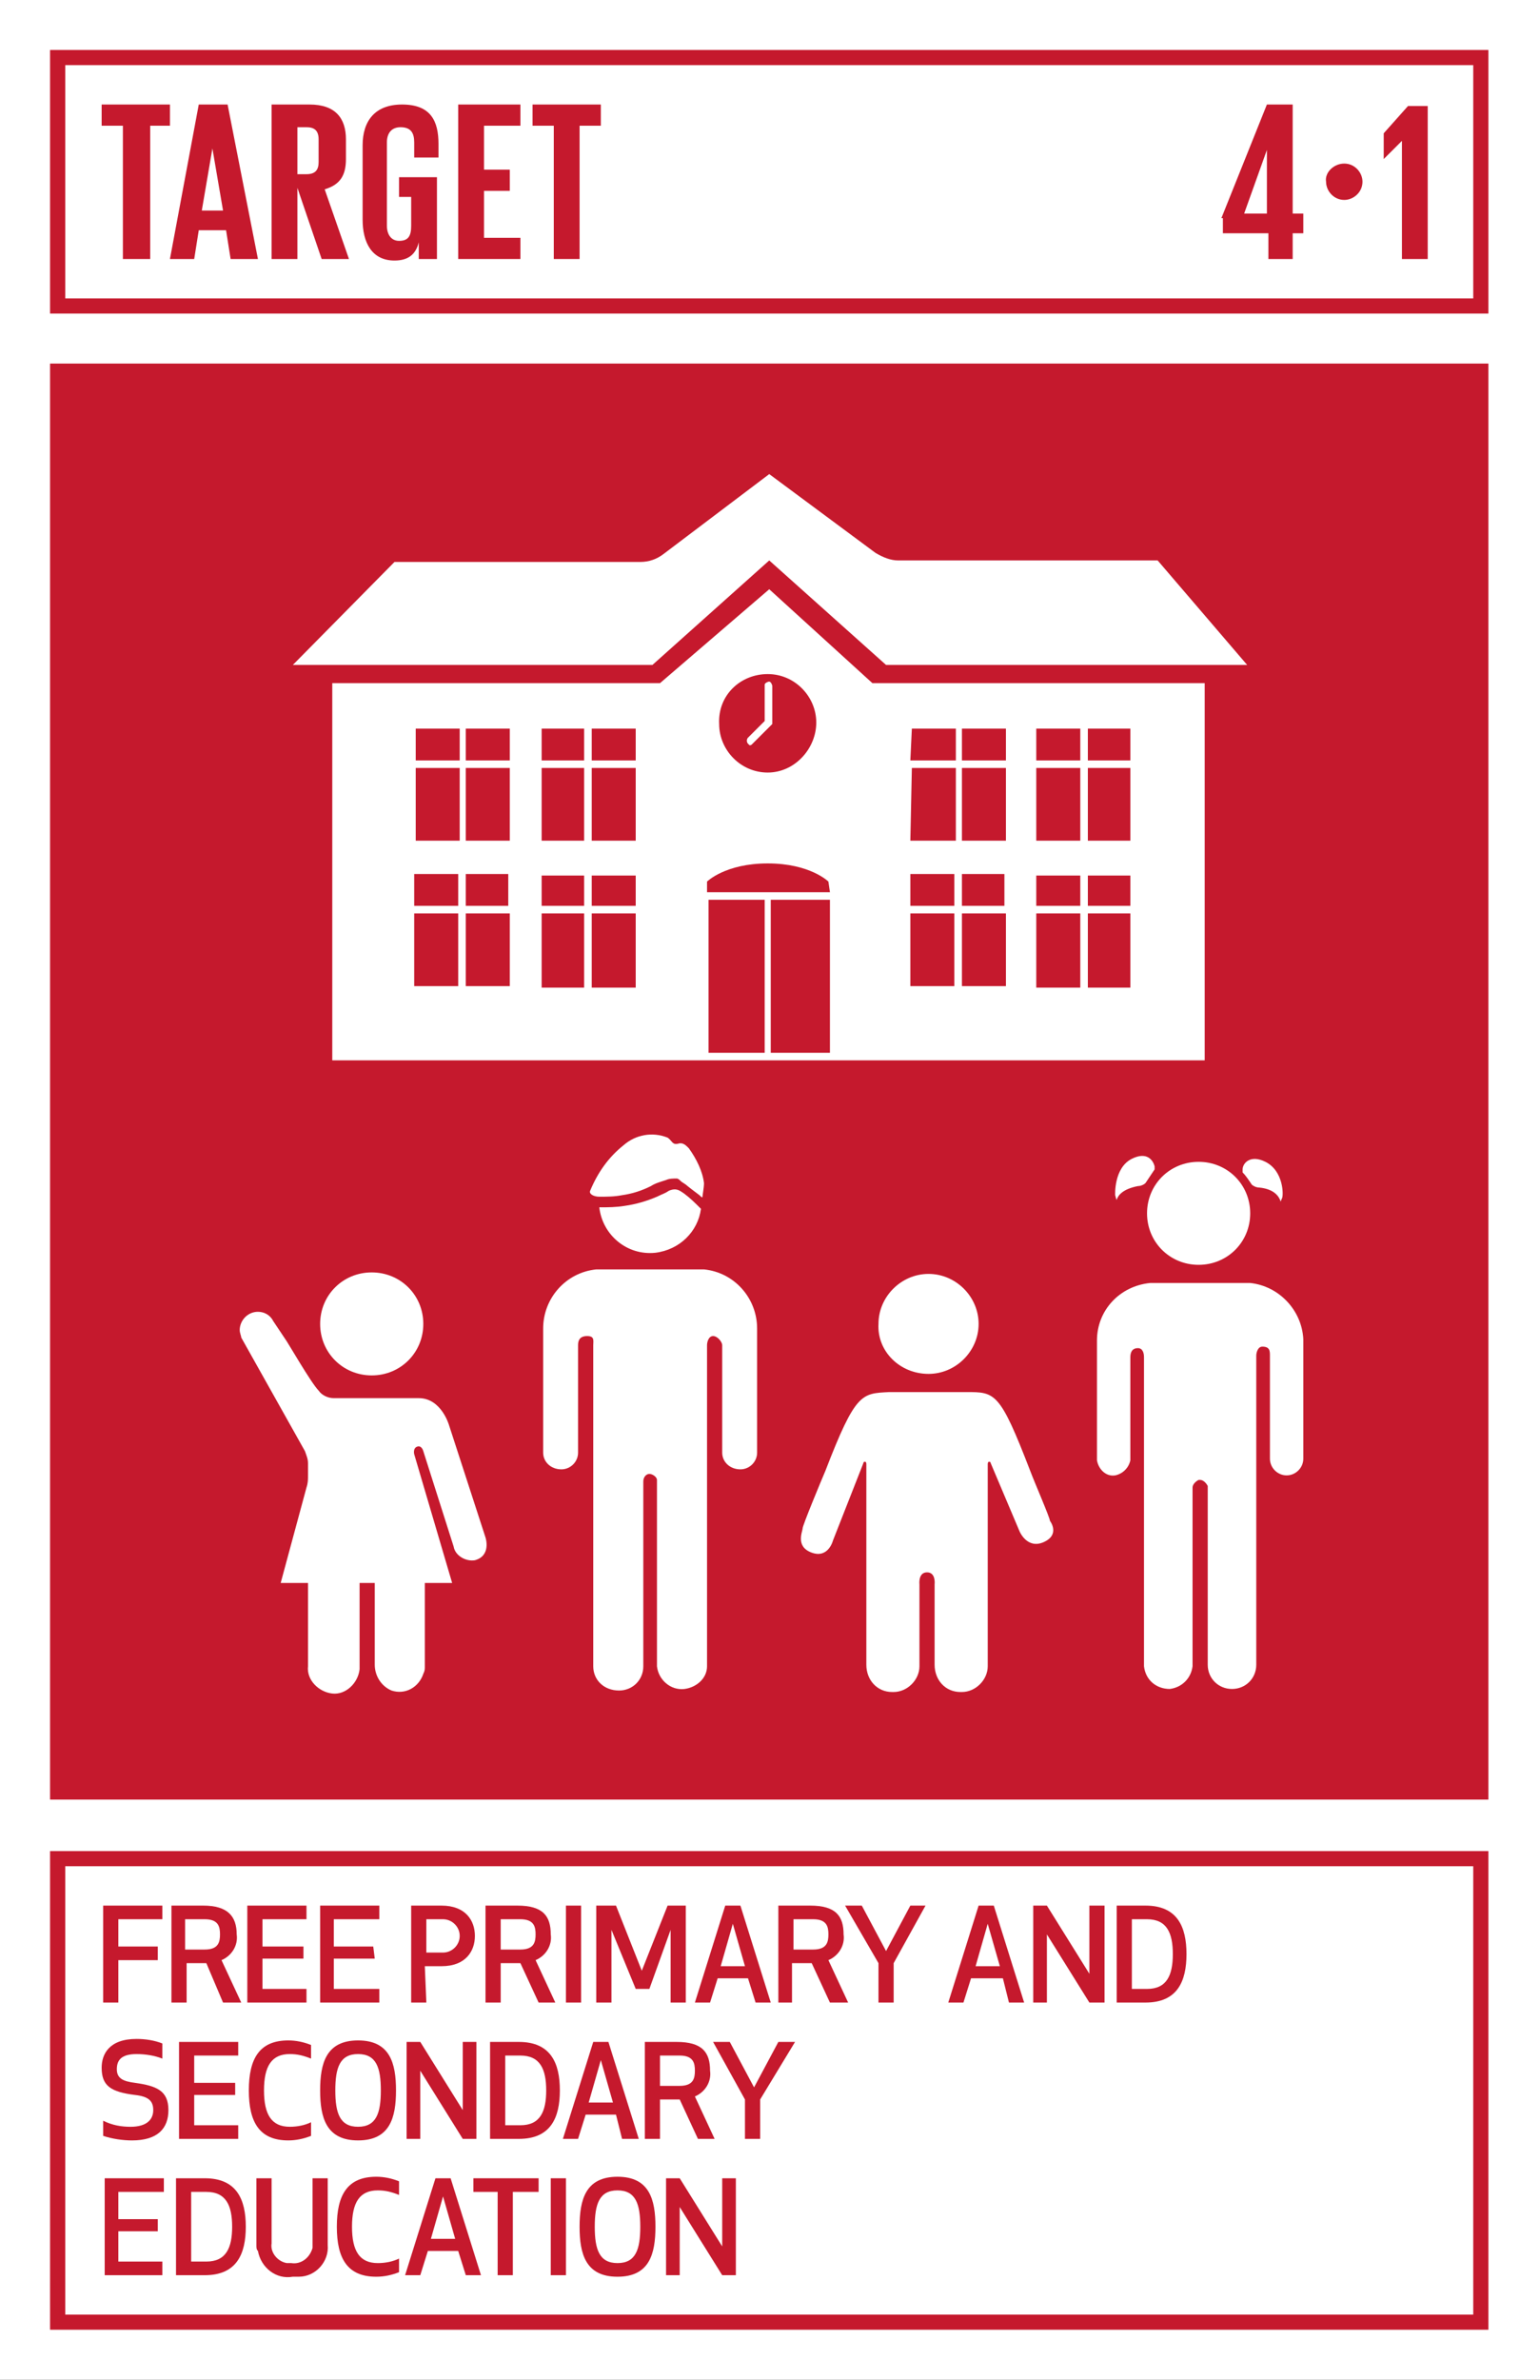<svg width="112" height="173" viewBox="0 0 112 173" fill="none" xmlns="http://www.w3.org/2000/svg">
<rect x="0" y="0" width="112" height="173" fill="#333333" stroke="none"/>
<g clip-path="url(#clip0_2355_22615)">
<path d="M112 0H0V173H112V0Z" fill="white"/>
<path d="M11.476 142.496H8.607V145.579H7.503V138.531H11.807V139.522H8.607V141.505H11.476V142.496Z" fill="#C5192D"/>
<path d="M13.462 145.579H12.469V138.531H14.786C16.552 138.531 17.214 139.302 17.214 140.624C17.324 141.394 16.883 142.165 16.11 142.496L17.545 145.579H16.221L15.007 142.716H13.572V145.579H13.462ZM13.462 141.725H14.896C15.89 141.725 16 141.174 16 140.624C16 140.073 15.89 139.522 14.896 139.522H13.462V141.725Z" fill="#C5192D"/>
<path d="M22.069 142.385H19.09V144.588H22.29V145.579H17.986V138.531H22.29V139.522H19.09V141.505H22.069V142.385Z" fill="#C5192D"/>
<path d="M27.255 142.385H24.276V144.588H27.586V145.579H23.283V138.531H27.586V139.522H24.276V141.505H27.145L27.255 142.385Z" fill="#C5192D"/>
<path d="M31.007 145.579H29.903V138.531H32.11C33.876 138.531 34.538 139.632 34.538 140.734C34.538 141.835 33.876 142.936 32.11 142.936H30.896L31.007 145.579ZM31.007 141.945H32.221C32.883 141.945 33.434 141.394 33.434 140.734C33.434 140.073 32.883 139.522 32.221 139.522H31.007V141.945Z" fill="#C5192D"/>
<path d="M36.414 145.579H35.31V138.531H37.627C39.503 138.531 40.055 139.302 40.055 140.624C40.166 141.394 39.724 142.165 38.952 142.496L40.386 145.579H39.172L37.848 142.716H36.414V145.579ZM36.414 141.725H37.848C38.841 141.725 38.952 141.174 38.952 140.624C38.952 140.073 38.841 139.522 37.848 139.522H36.414V141.725Z" fill="#C5192D"/>
<path d="M41.159 145.579V138.531H42.262V145.579H41.159Z" fill="#C5192D"/>
<path d="M47.227 144.588H46.234L44.469 140.293V145.579H43.365V138.531H44.8L46.676 143.266L48.552 138.531H49.876V145.579H48.772V140.293L47.227 144.588Z" fill="#C5192D"/>
<path d="M54.4 143.817H52.193L51.641 145.579H50.538L52.745 138.531H53.848L56.055 145.579H54.952L54.4 143.817ZM53.297 139.853L52.414 142.936H54.179L53.297 139.853Z" fill="#C5192D"/>
<path d="M57.71 145.579H56.607V138.531H58.924C60.8 138.531 61.352 139.302 61.352 140.624C61.462 141.394 61.021 142.165 60.248 142.496L61.683 145.579H60.358L59.034 142.716H57.6V145.579H57.71ZM57.71 141.725H59.145C60.138 141.725 60.248 141.174 60.248 140.624C60.248 140.073 60.138 139.522 59.145 139.522H57.71V141.725Z" fill="#C5192D"/>
<path d="M64.993 142.716V145.579H63.89V142.716L61.462 138.531H62.676L64.441 141.835L66.207 138.531H67.31L64.993 142.716Z" fill="#C5192D"/>
<path d="M72.938 143.817H70.621L70.069 145.579H68.966L71.172 138.531H72.276L74.483 145.579H73.379L72.938 143.817ZM71.834 139.853L70.952 142.936H72.717L71.834 139.853Z" fill="#C5192D"/>
<path d="M79.228 145.579L76.138 140.624V145.579H75.145V138.531H76.138L79.228 143.487V138.531H80.331V145.579H79.228Z" fill="#C5192D"/>
<path d="M81.214 145.579V138.531H83.31C85.627 138.531 86.29 140.073 86.29 142.055C86.29 144.037 85.627 145.579 83.31 145.579H81.214ZM82.317 144.588H83.421C84.855 144.588 85.296 143.597 85.296 142.055C85.296 140.513 84.855 139.522 83.421 139.522H82.317V144.588Z" fill="#C5192D"/>
<path d="M12.248 153.398C12.248 154.72 11.476 155.601 9.6 155.601C8.938 155.601 8.165 155.491 7.503 155.27V154.169C8.165 154.5 8.828 154.61 9.49 154.61C10.703 154.61 11.145 154.059 11.145 153.398C11.145 152.738 10.814 152.407 9.821 152.297C8.055 152.077 7.393 151.636 7.393 150.315C7.393 149.324 7.945 148.223 9.931 148.223C10.593 148.223 11.255 148.333 11.807 148.553V149.654C11.255 149.434 10.593 149.324 9.931 149.324C8.828 149.324 8.497 149.764 8.497 150.425C8.497 151.086 8.938 151.306 9.821 151.416C11.366 151.636 12.248 151.967 12.248 153.398Z" fill="#C5192D"/>
<path d="M17.103 152.296H14.124V154.498H17.324V155.489H13.021V148.441H17.324V149.432H14.124V151.415H17.103V152.296Z" fill="#C5192D"/>
<path d="M20.965 148.332C21.517 148.332 22.069 148.442 22.621 148.662V149.653C22.069 149.433 21.628 149.323 21.076 149.323C19.752 149.323 19.2 150.204 19.2 151.966C19.2 153.728 19.752 154.609 21.076 154.609C21.628 154.609 22.179 154.499 22.621 154.279V155.27C22.069 155.49 21.517 155.6 20.965 155.6C18.869 155.6 18.097 154.279 18.097 151.966C18.097 149.653 18.869 148.332 20.965 148.332Z" fill="#C5192D"/>
<path d="M23.283 151.966C23.283 149.984 23.724 148.332 26.041 148.332C28.359 148.332 28.8 149.984 28.8 151.966C28.8 153.948 28.359 155.6 26.041 155.6C23.724 155.6 23.283 153.948 23.283 151.966ZM24.386 151.966C24.386 153.618 24.717 154.609 26.041 154.609C27.366 154.609 27.697 153.618 27.697 151.966C27.697 150.314 27.366 149.323 26.041 149.323C24.717 149.323 24.386 150.314 24.386 151.966Z" fill="#C5192D"/>
<path d="M33.655 155.489L30.566 150.534V155.489H29.572V148.441H30.566L33.655 153.397V148.441H34.648V155.489H33.655Z" fill="#C5192D"/>
<path d="M35.641 155.489V148.441H37.738C40.055 148.441 40.717 149.983 40.717 151.965C40.717 153.947 40.055 155.489 37.738 155.489H35.641ZM36.745 154.498H37.848C39.283 154.498 39.724 153.507 39.724 151.965C39.724 150.424 39.283 149.432 37.848 149.432H36.745V154.498Z" fill="#C5192D"/>
<path d="M44.8 153.727H42.593L42.041 155.489H40.938L43.145 148.441H44.248L46.455 155.489H45.241L44.8 153.727ZM43.697 149.763L42.814 152.846H44.579L43.697 149.763Z" fill="#C5192D"/>
<path d="M48 155.489H46.897V148.441H49.214C51.09 148.441 51.641 149.212 51.641 150.534C51.752 151.305 51.31 152.075 50.538 152.406L51.972 155.489H50.759L49.434 152.626H48V155.489ZM48 151.635H49.434C50.428 151.635 50.538 151.084 50.538 150.534C50.538 149.983 50.428 149.432 49.434 149.432H48V151.635Z" fill="#C5192D"/>
<path d="M55.283 152.626V155.489H54.179V152.626L51.862 148.441H53.076L54.841 151.745L56.607 148.441H57.821L55.283 152.626Z" fill="#C5192D"/>
<path d="M11.586 162.206H8.607V164.408H11.807V165.399H7.614V158.352H11.917V159.343H8.607V161.325H11.476V162.206H11.586Z" fill="#C5192D"/>
<path d="M12.8 165.399V158.352H14.896C17.214 158.352 17.876 159.893 17.876 161.875C17.876 163.858 17.214 165.399 14.896 165.399H12.8ZM13.903 164.408H15.007C16.441 164.408 16.883 163.417 16.883 161.875C16.883 160.334 16.441 159.343 15.007 159.343H13.903V164.408Z" fill="#C5192D"/>
<path d="M18.648 163.197V158.352H19.752V163.087C19.641 163.747 20.193 164.408 20.855 164.518C20.965 164.518 21.076 164.518 21.186 164.518C21.848 164.628 22.51 164.188 22.731 163.417C22.731 163.307 22.731 163.197 22.731 163.087V158.352H23.834V163.197C23.945 164.408 22.952 165.509 21.738 165.509C21.517 165.509 21.407 165.509 21.297 165.509C20.083 165.73 18.979 164.849 18.759 163.637C18.648 163.527 18.648 163.417 18.648 163.197Z" fill="#C5192D"/>
<path d="M27.365 158.242C27.917 158.242 28.469 158.352 29.021 158.573V159.564C28.469 159.343 28.027 159.233 27.476 159.233C26.152 159.233 25.6 160.114 25.6 161.876C25.6 163.638 26.152 164.519 27.476 164.519C28.027 164.519 28.579 164.409 29.021 164.189V165.18C28.469 165.4 27.917 165.51 27.365 165.51C25.269 165.51 24.497 164.189 24.497 161.876C24.497 159.564 25.269 158.242 27.365 158.242Z" fill="#C5192D"/>
<path d="M33.324 163.637H31.117L30.566 165.399H29.462L31.669 158.352H32.772L34.979 165.399H33.876L33.324 163.637ZM32.221 159.673L31.338 162.756H33.103L32.221 159.673Z" fill="#C5192D"/>
<path d="M37.297 159.343V165.399H36.193V159.343H34.428V158.352H39.172V159.343H37.297Z" fill="#C5192D"/>
<path d="M40.055 165.399V158.352H41.159V165.399H40.055Z" fill="#C5192D"/>
<path d="M42.152 161.876C42.152 159.894 42.593 158.242 44.91 158.242C47.228 158.242 47.669 159.894 47.669 161.876C47.669 163.858 47.228 165.51 44.91 165.51C42.593 165.51 42.152 163.858 42.152 161.876ZM43.255 161.876C43.255 163.528 43.586 164.519 44.91 164.519C46.234 164.519 46.566 163.528 46.566 161.876C46.566 160.224 46.234 159.233 44.91 159.233C43.586 159.233 43.255 160.224 43.255 161.876Z" fill="#C5192D"/>
<path d="M52.524 165.399L49.434 160.444V165.399H48.441V158.352H49.434L52.524 163.307V158.352H53.517V165.399H52.524Z" fill="#C5192D"/>
<path d="M108.248 26.43H3.641V130.824H108.248V26.43Z" fill="#C5192D"/>
<path d="M108.359 22.794H3.641V3.633H108.248V22.794H108.359ZM4.745 21.693H107.145V4.734H4.745V21.693Z" fill="#C5192D"/>
<path d="M7.393 7.598H12.359V9.139H10.924V18.83H8.938V9.139H7.393V7.598Z" fill="#C5192D"/>
<path d="M12.359 18.83L14.455 7.598H16.552L18.759 18.83H16.772L16.441 16.738H14.455L14.124 18.83H12.359ZM14.676 15.306H16.221L15.448 10.791L14.676 15.306Z" fill="#C5192D"/>
<path d="M21.628 13.654V18.83H19.752V7.598H22.51C24.386 7.598 25.159 8.589 25.159 10.13V11.562C25.159 12.773 24.717 13.434 23.614 13.764L25.379 18.83H23.393L21.628 13.654ZM21.628 9.139V12.663H22.29C22.952 12.663 23.172 12.333 23.172 11.782V10.13C23.172 9.47 22.841 9.249 22.29 9.249H21.628V9.139Z" fill="#C5192D"/>
<path d="M29.131 12.883H31.779V18.83H30.455V17.619C30.235 18.5 29.683 18.94 28.69 18.94C27.035 18.94 26.372 17.619 26.372 15.967V10.571C26.372 8.809 27.255 7.598 29.241 7.598C31.338 7.598 31.89 8.809 31.89 10.461V11.452H30.124V10.351C30.124 9.69 29.904 9.249 29.131 9.249C28.469 9.249 28.138 9.69 28.138 10.351V16.407C28.138 17.068 28.469 17.509 29.021 17.509C29.683 17.509 29.904 17.178 29.904 16.407V14.315H29.021V12.883H29.131Z" fill="#C5192D"/>
<path d="M33.324 7.598H37.848V9.139H35.2V12.333H37.076V13.874H35.2V17.288H37.848V18.83H33.324V7.598Z" fill="#C5192D"/>
<path d="M38.731 7.598H43.697V9.139H42.152V18.83H40.276V9.139H38.731V7.598Z" fill="#C5192D"/>
<path d="M88.828 15.857L92.138 7.598H94.014V15.526H94.786V16.958H94.014V18.83H92.248V16.958H88.938V15.857H88.828ZM90.483 15.526H92.138V10.901L90.483 15.526Z" fill="#C5192D"/>
<path d="M97.766 11.891C98.538 11.891 99.09 12.551 99.09 13.212C99.09 13.983 98.428 14.534 97.766 14.534C96.993 14.534 96.441 13.873 96.441 13.212C96.331 12.551 96.993 11.891 97.766 11.891Z" fill="#C5192D"/>
<path d="M103.834 7.598V18.83H101.959V10.241L100.634 11.562V9.69L102.4 7.708H103.834V7.598Z" fill="#C5192D"/>
<path d="M108.359 169.365H3.641V134.566H108.248V169.365H108.359ZM4.745 168.263H107.145V135.668H4.745V168.263Z" fill="#C5192D"/>
<path d="M63.448 49.663L55.945 42.836L48 49.663H24.166V77.084H87.614V49.663H63.448ZM39.393 55.83H42.483V61.116H39.393V55.83ZM30.235 52.967H33.434V55.28H30.235V52.967ZM30.235 55.83H33.434V61.116H30.235V55.83ZM37.076 71.688H33.876V66.402H37.076V71.688ZM37.076 65.851H33.876V63.539H33.324V65.851H30.124V66.402H33.324V71.688H30.124V63.539H36.965V65.851H37.076ZM37.076 61.116H33.876V55.83H37.076V61.116ZM37.076 55.28H33.876V52.967H37.076V55.28ZM42.483 71.798H39.393V66.402H42.483V71.798ZM46.234 71.798H43.035V66.402H46.234V71.798ZM46.234 65.851H43.035V63.649H42.483V65.851H39.393V63.649H46.234V65.851ZM46.234 61.116H43.035V55.83H46.234V61.116ZM46.234 55.28H43.035V52.967H42.483V55.28H39.393V52.967H46.234V55.28ZM55.834 49.003C57.821 49.003 59.365 50.654 59.365 52.527C59.365 54.399 57.821 56.161 55.834 56.161C53.848 56.161 52.303 54.509 52.303 52.637C52.193 50.544 53.848 49.003 55.834 49.003C55.834 48.893 55.834 48.893 55.834 49.003ZM55.614 76.533H51.531V65.411H55.614V76.533ZM60.359 76.533H56.055V65.411H60.359V76.533ZM60.359 64.86H51.421V64.089C51.421 64.089 52.745 62.768 55.834 62.768C58.924 62.768 60.248 64.089 60.248 64.089L60.359 64.86ZM75.365 55.83H78.566V61.116H75.365V55.83ZM66.317 52.967H69.517V55.28H66.207L66.317 52.967ZM66.317 55.83H69.517V61.116H66.207L66.317 55.83ZM69.407 71.688H66.207V66.402H69.407V71.688ZM73.159 71.688H69.959V66.402H73.159V71.688ZM73.159 65.851H69.959V63.539H69.407V65.851H66.207V63.539H73.048V65.851H73.159ZM73.159 61.116H69.959V55.83H73.159V61.116ZM73.159 55.28H69.959V52.967H73.159V55.28ZM78.566 71.798H75.365V66.402H78.566V71.798ZM82.207 71.798H79.117V66.402H82.207V71.798ZM82.207 65.851H79.117V63.649H78.566V65.851H75.365V63.649H82.207V65.851ZM82.207 61.116H79.117V55.83H82.207V61.116ZM82.207 55.28H79.117V52.967H78.566V55.28H75.365V52.967H82.207V55.28Z" fill="white"/>
<path d="M54.51 54.176C54.621 54.176 54.621 54.176 54.731 54.066L56.165 52.634V49.881C56.165 49.771 56.055 49.551 55.945 49.551C55.834 49.551 55.614 49.661 55.614 49.771V49.881V52.414L54.4 53.625C54.29 53.735 54.29 53.956 54.4 54.066L54.51 54.176Z" fill="white"/>
<path d="M55.945 40.742L64.441 48.34H90.703L84.193 40.742H65.324C64.772 40.742 64.221 40.522 63.669 40.191L55.945 34.465L48.221 40.301C47.779 40.632 47.227 40.852 46.566 40.852H28.69L21.297 48.34H47.448L55.945 40.742Z" fill="white"/>
<path d="M32.662 103.622C32.662 103.622 32.11 101.64 30.455 101.64H28.8H24.276C23.834 101.64 23.393 101.42 23.172 101.09C22.621 100.539 20.855 97.456 20.745 97.346L19.862 96.024C19.641 95.584 19.2 95.363 18.759 95.363C17.986 95.363 17.434 96.024 17.434 96.685C17.434 96.905 17.545 97.125 17.545 97.235L22.179 105.494C22.29 105.825 22.4 106.045 22.4 106.375V107.256C22.4 107.587 22.4 107.807 22.29 108.137L20.414 115.075H22.4V121.132C22.29 122.123 23.172 123.004 24.166 123.114C25.159 123.224 26.041 122.343 26.152 121.352C26.152 121.242 26.152 121.132 26.152 121.021V115.295C26.152 115.185 26.152 115.185 26.152 115.075H27.255C27.255 115.185 27.255 115.185 27.255 115.295V121.021C27.255 121.792 27.697 122.563 28.469 122.894C29.462 123.224 30.455 122.673 30.786 121.682C30.896 121.462 30.896 121.352 30.896 121.132V115.075H32.883L30.124 105.715C30.124 105.715 30.014 105.274 30.345 105.164C30.676 105.054 30.786 105.494 30.786 105.494L32.993 112.432C33.103 113.093 33.876 113.533 34.538 113.423C35.752 113.093 35.31 111.771 35.31 111.771L32.662 103.622Z" fill="white"/>
<path d="M27.034 99.988C29.131 99.988 30.786 98.336 30.786 96.244C30.786 94.152 29.131 92.5 27.034 92.5C24.938 92.5 23.283 94.152 23.283 96.244C23.283 98.336 24.938 99.988 27.034 99.988Z" fill="white"/>
<path d="M67.531 99.877C69.517 99.877 71.172 98.225 71.172 96.243C71.172 94.261 69.517 92.609 67.531 92.609C65.545 92.609 63.89 94.261 63.89 96.243C63.779 98.225 65.434 99.877 67.531 99.877Z" fill="white"/>
<path d="M76.359 110.559C76.359 110.339 75.255 107.806 74.924 106.926C72.717 101.199 72.386 101.199 70.29 101.199H64.662C62.676 101.309 62.234 101.199 60.028 106.926C59.697 107.696 58.372 110.89 58.372 111.11C58.372 111.33 57.821 112.432 59.035 112.872C60.248 113.313 60.579 111.991 60.579 111.991L62.786 106.375C62.786 106.375 62.786 106.265 62.897 106.265C63.007 106.265 63.007 106.375 63.007 106.485V121.021C63.007 122.122 63.779 123.003 64.883 123.003H64.993C65.986 123.003 66.869 122.122 66.869 121.131V121.021V115.185C66.869 115.185 66.759 114.304 67.421 114.304C68.083 114.304 67.972 115.185 67.972 115.185V121.021C67.972 122.122 68.745 123.003 69.848 123.003C69.848 123.003 69.848 123.003 69.959 123.003C70.952 123.003 71.835 122.122 71.835 121.131V121.021V106.485C71.835 106.375 71.835 106.265 71.945 106.265C72.055 106.265 72.055 106.375 72.055 106.375L74.152 111.33C74.152 111.33 74.704 112.652 75.917 112.101C77.131 111.551 76.359 110.559 76.359 110.559Z" fill="white"/>
<path d="M90.924 93.269H90.703H83.862H83.641C81.434 93.49 79.779 95.252 79.779 97.454V106.154C79.89 106.814 80.441 107.365 81.103 107.255C81.655 107.145 82.097 106.704 82.207 106.154V98.665C82.207 98.335 82.317 98.005 82.759 98.005C83.09 98.005 83.2 98.335 83.2 98.665V121.13C83.31 122.121 84.083 122.782 85.076 122.782C85.959 122.672 86.621 122.011 86.731 121.13V108.136C86.731 107.916 86.952 107.695 87.172 107.585C87.172 107.585 87.172 107.585 87.283 107.585C87.503 107.585 87.724 107.805 87.835 108.026C87.835 108.026 87.835 108.026 87.835 108.136V121.02C87.835 122.011 88.607 122.782 89.6 122.782C90.593 122.782 91.365 122.011 91.365 121.02V98.555C91.365 98.335 91.476 97.895 91.807 97.895C92.359 97.895 92.359 98.225 92.359 98.555V106.044C92.359 106.704 92.91 107.255 93.572 107.255C94.234 107.255 94.786 106.704 94.786 106.044V97.344C94.676 95.252 93.021 93.49 90.924 93.269Z" fill="white"/>
<path d="M81.214 87.214C81.324 86.883 81.655 86.443 82.759 86.223C82.979 86.223 83.2 86.113 83.31 86.002C83.531 85.672 83.752 85.342 83.972 85.011C83.972 84.901 83.972 84.901 83.972 84.791C83.862 84.351 83.421 83.69 82.317 84.24C80.993 84.901 81.103 86.883 81.103 86.883C81.103 86.883 81.214 87.324 81.214 87.214Z" fill="white"/>
<path d="M91.586 86.331C92.69 86.441 93.021 86.992 93.131 87.322C93.131 87.433 93.131 87.322 93.241 87.102C93.352 86.882 93.352 85.12 92.028 84.459C90.924 83.909 90.372 84.569 90.372 85.01C90.372 85.12 90.372 85.23 90.372 85.23C90.593 85.45 90.814 85.781 91.034 86.111C91.145 86.221 91.365 86.331 91.586 86.331Z" fill="white"/>
<path d="M87.172 91.949C89.269 91.949 90.924 90.297 90.924 88.205C90.924 86.113 89.269 84.461 87.172 84.461C85.076 84.461 83.421 86.113 83.421 88.205C83.421 90.297 85.076 91.949 87.172 91.949Z" fill="white"/>
<path d="M51.2 92.281H43.365C41.159 92.501 39.503 94.374 39.503 96.576V105.606C39.503 106.267 40.055 106.817 40.828 106.817C41.49 106.817 42.041 106.267 42.041 105.606V97.787C42.041 97.457 42.152 97.127 42.703 97.127C43.255 97.127 43.145 97.457 43.145 97.787V121.133C43.145 122.124 43.917 122.895 45.021 122.895C46.014 122.895 46.786 122.124 46.786 121.133V107.698C46.786 107.368 47.007 107.148 47.228 107.148C47.448 107.148 47.779 107.368 47.779 107.588C47.779 107.588 47.779 107.588 47.779 107.698V121.133C47.89 122.124 48.772 122.895 49.766 122.785C50.648 122.675 51.421 122.014 51.421 121.133V97.787C51.421 97.567 51.531 97.127 51.862 97.127C52.193 97.127 52.524 97.567 52.524 97.787V105.606C52.524 106.267 53.076 106.817 53.848 106.817C54.51 106.817 55.062 106.267 55.062 105.606V96.576C55.062 94.374 53.407 92.501 51.2 92.281Z" fill="white"/>
<path d="M49.766 86.776C49.434 86.556 49.214 86.336 48.662 86.556C48.331 86.776 48.221 86.776 47.779 86.997C47.007 87.327 46.234 87.547 45.462 87.657C44.8 87.767 44.248 87.767 43.586 87.767C43.807 89.75 45.572 91.291 47.669 91.071C49.434 90.851 50.759 89.529 50.979 87.877C50.538 87.437 50.207 87.107 49.766 86.776Z" fill="white"/>
<path d="M43.586 86.996C44.138 86.996 44.69 86.996 45.241 86.886C46.014 86.775 46.676 86.555 47.338 86.225C47.669 86.005 48.11 85.895 48.441 85.784C48.662 85.674 48.993 85.674 49.214 85.674C49.324 85.674 49.434 85.784 49.545 85.895L49.876 86.115C49.876 86.115 49.986 86.225 50.869 86.886C50.979 86.996 51.09 87.106 51.09 86.996C51.09 86.886 51.2 86.335 51.2 86.005C51.09 85.124 50.648 84.243 50.096 83.472C49.876 83.252 49.655 83.031 49.324 83.141C48.883 83.252 48.883 82.921 48.552 82.701C47.448 82.261 46.234 82.481 45.352 83.252C44.248 84.133 43.476 85.234 42.924 86.555C42.814 86.775 43.145 86.996 43.586 86.996Z" fill="white"/>
</g>
<defs>
<clipPath id="clip0_2355_22615">
<rect width="112" height="173" fill="white"/>
</clipPath>
</defs>
</svg>
